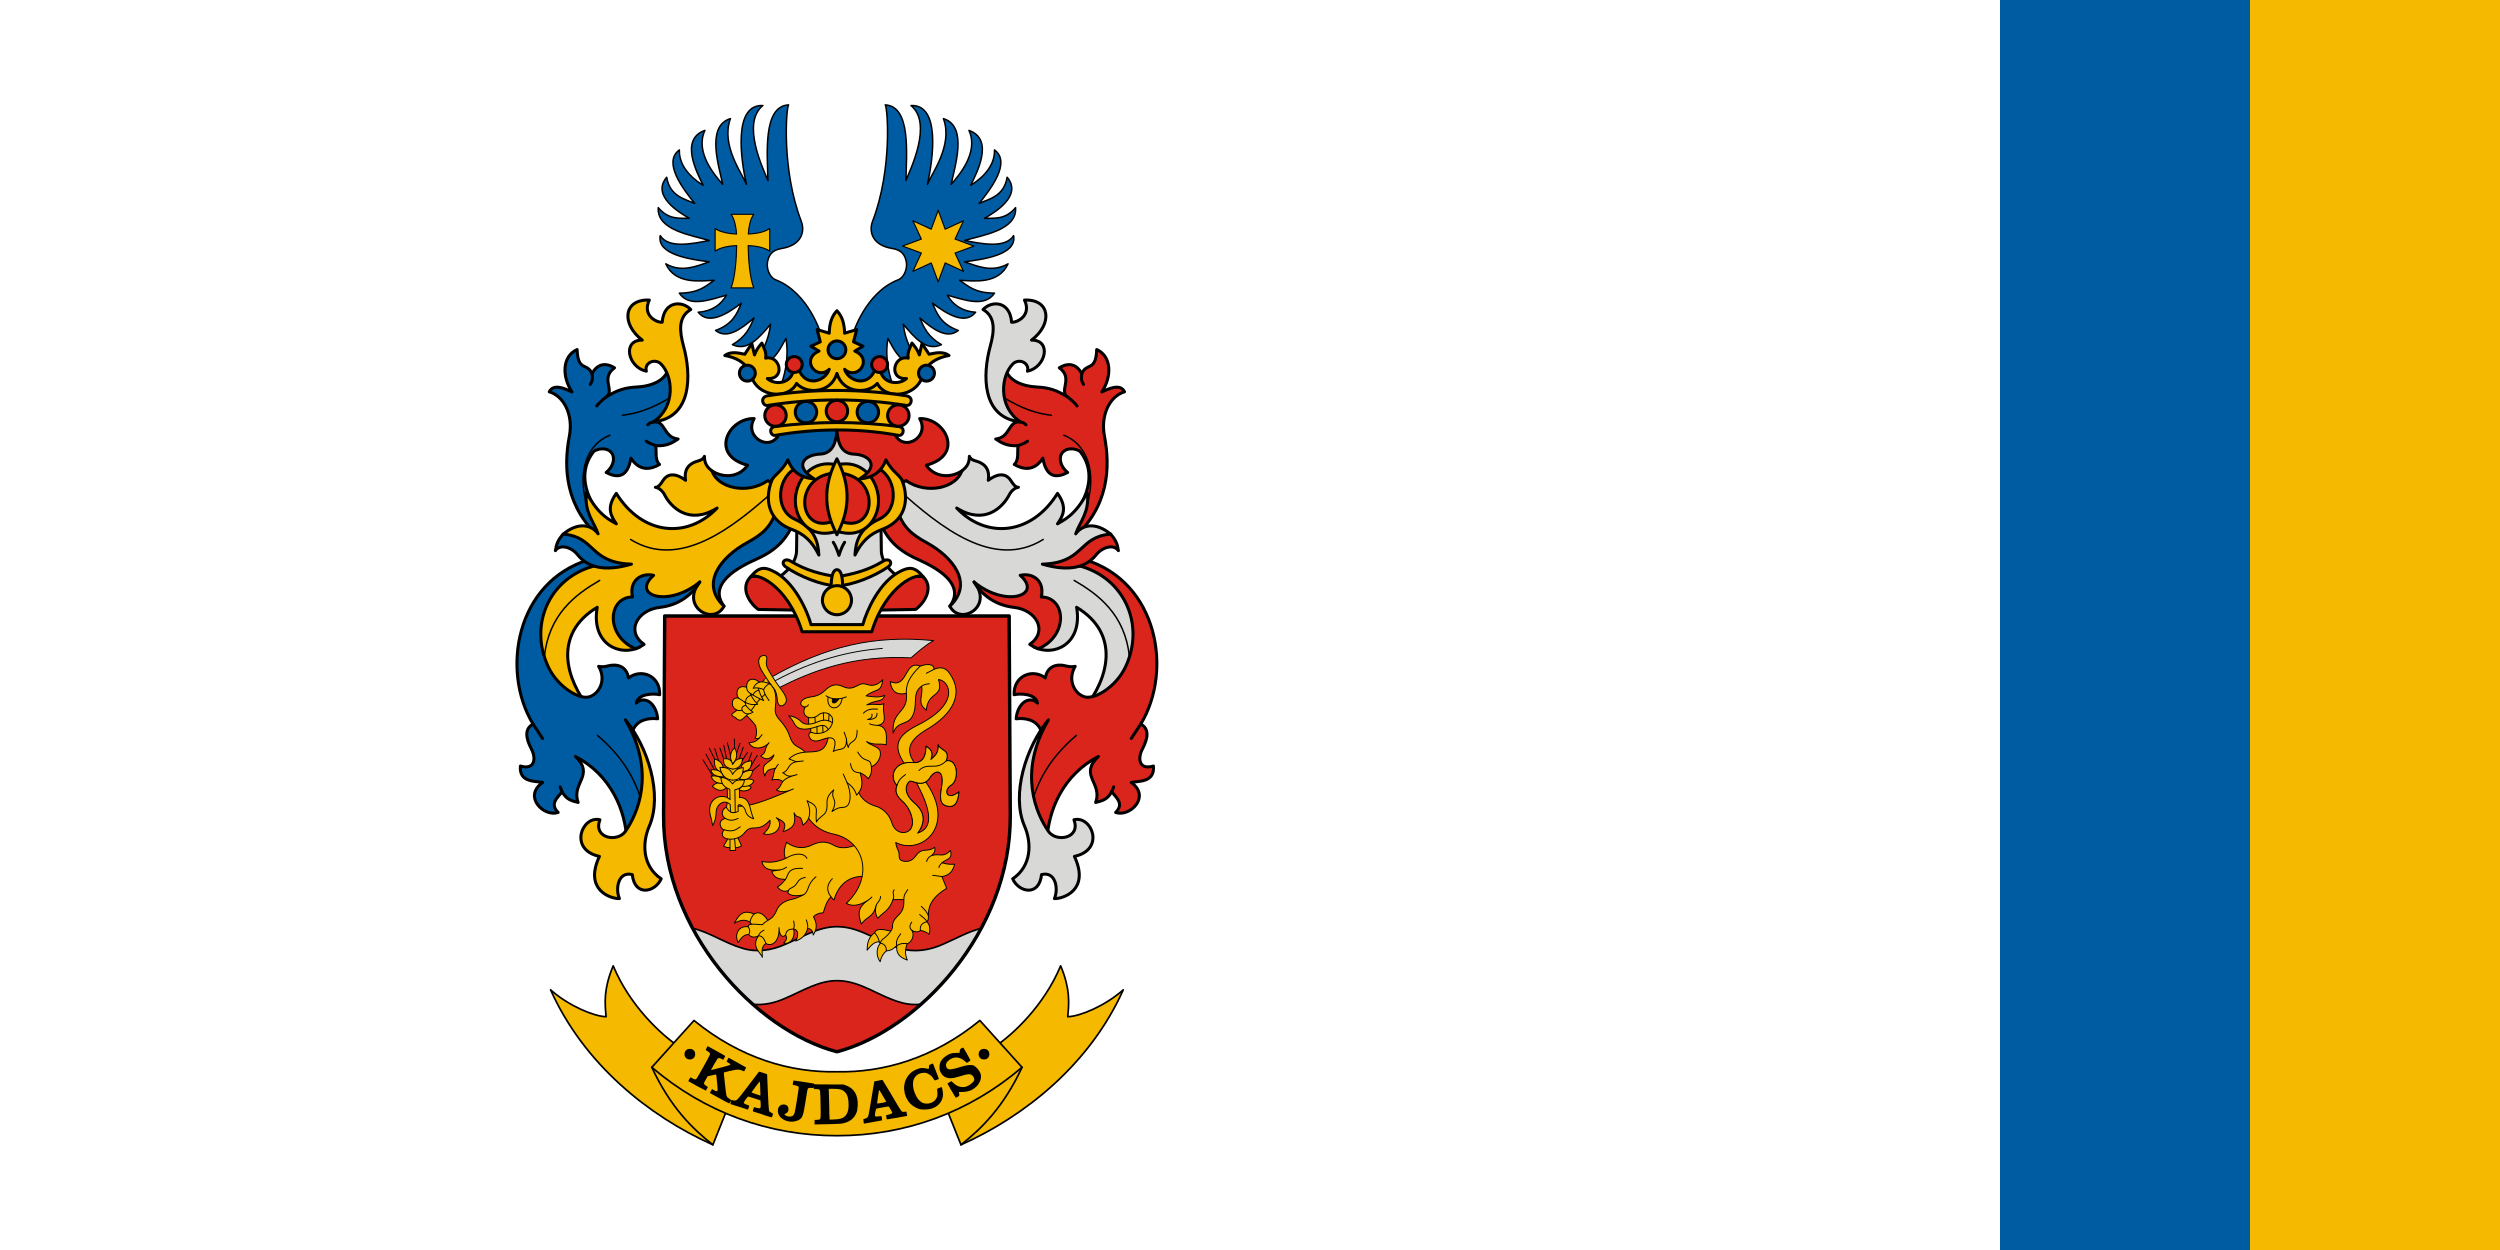 <svg width="1200" height="600" version="1.1" viewBox="0 0 1200 600" xmlns="http://www.w3.org/2000/svg">
 <g transform="translate(0,-522.52)">
  <g>
   <path d="m0 522.519h1200v600h-1200z" fill="#fff" style="paint-order:fill markers stroke"/>
   <path d="m1080 522.519h120v600h-120z" fill="#f5b900" style="paint-order:fill markers stroke"/>
   <path d="m960 522.519h120v600h-120z" fill="#005ca2" style="paint-order:fill markers stroke"/>
  </g>
  <g transform="matrix(1.824,0,0,1.824,16534.83,294.259)">
   <g fill="#005ca2" stroke="#000" stroke-linecap="round" stroke-linejoin="round">
    <path d="m-8844.906 217.534-4.19-4.44s-3.226-10.936-11.919-14.314c-1.6-0.622-2.476-2.987-2.162-4.674 0.313-1.679 1.068-3.151 3.681-3.564 5.278-0.834 6.257-4.425 5.2-7.186-5.25-13.718-3.939-29.913-3.33-30.615-6.813 0.383-5.583 12.925-5.434 19.923-1.188-2.976-7.102-15.015-1.344-19.748-7.83-0.33-5.811 14.126-4.324 20.741-0.941-2.595-6.837-10.25-4.207-17.294-6.688 2.011-2.759 13.298-2.045 17.294-1.874-2.194-7.379-8.344-4.674-14.198-6.791 2.408-1.966 11.297-0.468 14.431-1.469-0.867-6.425-4.148-6.252-9.29-4.476 3.279 1.07 10.34 4.031 14.081-2.364-1.119-6.524-1.759-7.362-6.894-4.101 4.858 3.253 9.264 5.96 10.809-2.464-0.09-5.378 0.499-8.18-2.804-0.416 5.983 8.745 7.227 13.438 8.647-4.519 0.844-10.713 2.181-12.912-1.285-0.954 5.055 8.027 6.236 12.912 6.894-3.329 1.122-7.244 2.918-11.452 0.526 2.464 5.408 8.85 4.535 12.737 4.324-2.261 1.528-3.938 3.348-9.173 3.389 2.531 3.749 7.601 1.901 12.386 0.526-1.345 2.465-3.807 4.261-7.42 4.499 2.711 3.48 7.657 0.466 11.335-2.395-1.102 2.816-2.319 5.591-6.777 7.186 2.947 2.387 6.618-0.258 10.108-3.272-1.036 2.475-2.09 4.945-5.667 7.011 3.959 1.863 7.003-1.765 10.049-5.375-0.579 4.619-2.141 6.68-3.447 9.407l2.571 0.351c2.048-0.564 3.466-3.334 4.908-6.018 0.939 5.602-0.579 10.438-1.461 12.678l15.015 0.292" stop-color="#000000" stroke-width=".4" style="font-variation-settings:normal"/>
    <path d="m-8844.906 217.534 4.19-4.44s3.226-10.936 11.919-14.314c1.6-0.622 2.476-2.987 2.162-4.674-0.313-1.679-1.068-3.151-3.681-3.564-5.278-0.834-6.257-4.425-5.2-7.186 5.25-13.718 3.939-29.913 3.33-30.615 6.813 0.383 5.583 12.925 5.434 19.923 1.188-2.976 7.102-15.015 1.344-19.748 7.83-0.33 5.811 14.126 4.324 20.741 0.941-2.595 6.837-10.25 4.207-17.294 6.688 2.011 2.759 13.298 2.045 17.294 1.874-2.194 7.379-8.344 4.674-14.198 6.791 2.408 1.966 11.297 0.468 14.431 1.469-0.867 6.425-4.148 6.252-9.29 4.476 3.279-1.07 10.34-4.031 14.081 2.364-1.119 6.524-1.759 7.362-6.894 4.101 4.858-3.253 9.264-5.96 10.809 2.464-0.09 5.378 0.499 8.18-2.804 0.416 5.983-8.745 7.227-13.438 8.647 4.519 0.844 10.713 2.181 12.912-1.285 0.954 5.055-8.027 6.236-12.912 6.894 3.329 1.122 7.244 2.918 11.452 0.526-2.464 5.408-8.85 4.535-12.737 4.324 2.261 1.528 3.938 3.348 9.173 3.389-2.531 3.749-7.601 1.901-12.386 0.526 1.345 2.465 3.807 4.261 7.42 4.499-2.711 3.48-7.657 0.466-11.335-2.395 1.102 2.816 2.319 5.591 6.777 7.186-2.947 2.387-6.618-0.258-10.108-3.272 1.036 2.475 2.09 4.945 5.667 7.011-3.959 1.863-7.003-1.765-10.049-5.375 0.579 4.619 2.141 6.68 3.447 9.407l-2.571 0.351c-2.048-0.564-3.466-3.334-4.908-6.018-0.939 5.602 0.579 10.438 1.461 12.678l-15.015 0.292" stop-color="#000000" stroke-width=".4" style="font-variation-settings:normal"/>
    <path d="m-8905.801 261.91c-2.67-2.07-8.825-10.827-3.057-18.013 1.56-0.948 3.475-0.811 4.45 0.176 1.207 1.222 0.908 3.682-1.222 5.4 2.972 1.558 5.602 1.411 6.523-3.757 2.358 3.698 5.427 2.871 7.519 1.653-1.276-1.148-0.755-3.255-0.992-4.958 2.944 0.228 4.451-0.8 5.877-1.735-3.98-0.456-3.189-4.894-6.519-4.501 9.544-4.09 4.533-13.508 4.112-16.321 0.657 5.447-4.895 6.972-8.461 7.136-2.932 0.135-5.259 0.785-8.195 2.731 2.679-1.676-1.529-4.989 2.328-7.781-2.638-1.63-4.701-0.776-5.915 1.55-1.265-3.027-3.702-0.435-3.927-6.357-3.891 1.728-4.08 6.973-1.351 11.15-1.751-0.81-4.806-2.332-5.973-0.038 3.817 1.133 6.375 5.994 5.286 11.688-1.534 8.022-1.34 18.792 8.775 27.35" stop-color="#000000" stroke-width=".8" style="font-variation-settings:normal"/>
    <path d="m-8855.771 261.497c-1.808 4.324-3.82 7.932-10.464 10.867-6.797 3.003-12.171 7.202-8.392 12.301-7.754-3.943-2.504-14.109-2.016-21.997l15.278-7.479" stop-color="#000000" stroke-width=".8" style="font-variation-settings:normal"/>
   </g>
   <g stroke="#000" stroke-linecap="round" stroke-linejoin="round">
    <path d="m-8844.905 235.003c-11.511 7.26-24.782 22.699-32.877 14.081-1.044-0.849-2.014-1.783-1.986-3.856-0.212 0.58-0.782 0.992-1.591 1.198-2.268 0.58-3.871 1.997-3.376 5.112-3.139-2.334-4.991-1.435-5.949 0.068-0.591 0.926-1.168 1.801-1.997 1.773 0.984 0.145 1.909 0.977 2.425 1.986 1.642 3.211 6.417 8.101 13.817 3.477-7.711 8.117-19.569 7.291-26.526-3.856-2.687 3.74-1.423 5.939 0 8.004-1.159-0.77-4.648-1.99-7.829-8.238-0.71 5.128 2.028 7.821 3.038 10.867-1.717-2.39-5.25-3.189-9.187 0.083 7.269 5.083 5.105 4.53 8.895 7.863-26.995 5.192-14.882 41.493-1.694 38.386-6.744-8.189-9.85-19.999 1.753-26.993-1.693 9.793 6.152 13.125 11.218 10.429-10.931-12.395 10.91-10.094 15.775-17.09-5.272 6.485 3.631 11.65 6.369 6.368-6.346-5.958-0.863-12.909 6.157-16.753 3.974-2.176 6.592-4.254 7.865-9.481l15.7-1.285" fill="#f5b900" stop-color="#000000" stroke-width=".8" style="font-variation-settings:normal"/>
    <path d="m-8899.191 267.116c13.033 8.104 27.14-3.317 37.926-12.972" fill="none" stop-color="#000000" stroke-width=".4" style="font-variation-settings:normal"/>
    <path d="m-8895.66 294.715-1.11 0.672-1.15 0.494c-8.031-3.464-7.281-13.597-0.778-13.64-0.938-4.213 2.153-6.452 5.551-5.697-6.058 5.345 3.857 8.588 12.153 1.753-1.807 3.027-5.202 6.083-10.546 6.685-5.785 0.651-9.069 6.238-4.119 9.733z" fill="#005ca2" stop-color="#000000" stroke-width=".8" style="font-variation-settings:normal"/>
    <path d="m-8906.793 273.643c-13.281 2.267-19.607 15.515-13.992 27.149 2.383 4.938 7.749 8.366 10.498 7.774 2.632-0.566 4.9-4.346 2.668-8.069 0.845 0.174 1.615 0.11 2.552-0.134 2.32-0.606 4.847 0.117 5.298 3.192 3.38-2.615 8.424-0.569 8.214 4.413-1.381-0.359-5.702-0.368-6.149 2.197 2.124-2.075 5.276-0.054 5.619 4.131-2.222-0.255-5.316 0.127-6.527 3.043 7.023 14.051 3.763 22.319-1.546 29.434-0.281-8.493-4.315-17.72-13.555-22.553 5.204 4.98-1.171 6.937 0.701 12.094-1.49-0.405-3.017-0.597-4.207-2.804-1.338 1.647-3.293 3.19-1.052 5.434-3.674 1.313-9.372-4.138-4.09-7.888-1.752-0.432-6.232 0.148-5.843-4.324 3.836 1.129 4.178-2.021 2.912-4.448-1.643-3.147-1.75-5.395 0.419-6.594-8.505-14.013-4.491-37.409 14.651-43.245" fill="#005ca2" stop-color="#000000" stroke-width=".8" style="font-variation-settings:normal"/>
   </g>
   <g fill="none" stroke="#000" stroke-linecap="round" stroke-linejoin="round">
    <path d="m-8921.896 298.008c1.155-11.268 8.325-16.516 14.55-20.121" stop-color="#000000" stroke-width=".4" style="font-variation-settings:normal"/>
    <path d="m-8924.873 315.69 2.512 3.798" stop-color="#000000" stroke-width=".8" style="font-variation-settings:normal"/>
    <path d="m-8917.745 332.224 0.526 1.285" stop-color="#000000" stroke-width=".8" style="font-variation-settings:normal"/>
    <path d="m-8907.93 318.669c7.295 6.188 10.188 12.254 11.919 18.287" stop-color="#000000" stroke-width=".4" style="font-variation-settings:normal"/>
    <path d="m-8895.076 241.255c0.549 0.385 1.324 0.77 2.495 1.155" stop-color="#000000" stroke-width=".8" style="font-variation-settings:normal"/>
    <path d="m-8901.327 234.419c5.831-0.689 9.848-3.041 13.853-5.404" stop-color="#000000" stroke-width=".4" style="font-variation-settings:normal"/>
   </g>
   <path d="m-8894.667 236.931c0.537-0.588 0.98-0.61 1.444-0.757 6.014-3.996 5.16-12.17 1.99-15.27-1.584-1.549-4.428-0.31-3.827 1.924-4.856-1.027-6.448-8.217-1.074-8.18-5.599-4.231-4.975-10.85 1.859-10.535-1.917 3.997 1.845 5.949 3.388 5.825 0.447-5.674 5.28-5.722 7.519-3.346-3.327 1.948-3.006 5.609-1.885 9.71 2 7.319 2.384 18.773-7.97 19.872" fill="#f5b900" stop-color="#000000" stroke="#000" stroke-linecap="round" stroke-linejoin="round" stroke-width=".8" style="font-variation-settings:normal"/>
   <g fill="none" stroke="#000" stroke-linecap="round" stroke-linejoin="round">
    <path d="m-8904.658 239.677c-6.302 2.521-8.43 9.871-6.189 17.878" stop-color="#000000" stroke-width=".4" style="font-variation-settings:normal"/>
    <path d="m-8909.354 223.488c0.241 1.092 0.093 2.029-0.445 2.809" stop-color="#000000" stroke-width=".8" style="font-variation-settings:normal"/>
    <path d="m-8905.654 229.645c-1.135 0.853-1.939 1.623-2.45 2.319" stop-color="#000000" stroke-width=".8" style="font-variation-settings:normal"/>
   </g>
   <g stroke="#000" stroke-linecap="round" stroke-linejoin="round" stroke-width=".8">
    <path d="m-8916.942 265.701c-1.373 1.534-1.802 2.636-2.039 4.348 1.226-1.84 4.279-0.873 5.753 0.998 2.721 3.452 7.176 4.607 14.243 2.555-11.156-0.352-9.335-7.193-17.957-7.901z" fill="#005ca2" stop-color="#000000" style="font-variation-settings:normal"/>
    <path d="m-8834.049 261.497c1.808 4.324 3.82 7.932 10.464 10.867 6.797 3.003 12.171 7.202 8.392 12.301 7.754-3.943 2.504-14.109 2.016-21.997l-15.278-7.479" fill="#da251c" stop-color="#000000" style="font-variation-settings:normal"/>
    <path d="m-8784.019 261.91c2.67-2.07 8.825-10.827 3.057-18.013-1.56-0.948-3.475-0.811-4.45 0.176-1.207 1.222-0.908 3.682 1.222 5.4-2.972 1.558-5.602 1.411-6.523-3.757-2.358 3.698-5.427 2.871-7.519 1.653 1.276-1.148 0.755-3.255 0.992-4.958-2.944 0.228-4.451-0.8-5.877-1.735 3.98-0.456 3.189-4.894 6.519-4.501-9.544-4.09-4.533-13.508-4.112-16.321-0.657 5.447 4.895 6.972 8.461 7.136 2.932 0.135 5.259 0.785 8.195 2.731-2.679-1.676 1.529-4.989-2.328-7.781 2.638-1.63 4.701-0.776 5.915 1.55 1.265-3.027 3.702-0.435 3.927-6.357 3.891 1.728 4.08 6.973 1.351 11.15 1.751-0.81 4.806-2.332 5.973-0.038-3.817 1.133-6.375 5.994-5.286 11.688 1.534 8.022 1.34 18.792-8.775 27.35" fill="#da251c" stop-color="#000000" style="font-variation-settings:normal"/>
    <path d="m-8844.915 235.003c11.511 7.26 24.782 22.699 32.877 14.081 1.044-0.849 2.014-1.783 1.986-3.856 0.212 0.58 0.782 0.992 1.591 1.198 2.268 0.58 3.871 1.997 3.376 5.112 3.139-2.334 4.991-1.435 5.949 0.068 0.591 0.926 1.168 1.801 1.997 1.773-0.984 0.145-1.909 0.977-2.425 1.986-1.642 3.211-6.417 8.101-13.817 3.477 7.711 8.117 19.569 7.291 26.526-3.856 2.687 3.74 1.423 5.939 0 8.004 1.159-0.77 4.648-1.99 7.829-8.238 0.71 5.128-2.028 7.821-3.038 10.867 1.717-2.39 5.25-3.189 9.187 0.083-7.269 5.083-5.105 4.53-8.895 7.863 26.995 5.192 14.882 41.493 1.694 38.386 6.744-8.189 9.85-19.999-1.753-26.993 1.693 9.793-6.152 13.125-11.218 10.429 10.931-12.395-10.91-10.094-15.775-17.09 5.272 6.485-3.631 11.65-6.369 6.368 6.346-5.958 0.863-12.909-6.157-16.753-3.974-2.176-6.592-4.254-7.865-9.481l-15.7-1.285" fill="#d8d8d6" stop-color="#000000" style="font-variation-settings:normal"/>
   </g>
   <g stroke="#000" stroke-linecap="round" stroke-linejoin="round">
    <path d="m-8790.629 267.116c-13.033 8.104-27.14-3.317-37.926-12.972" fill="none" stop-color="#000000" stroke-width=".4" style="font-variation-settings:normal"/>
    <path d="m-8794.16 294.715 1.11 0.672 1.15 0.494c8.031-3.464 7.281-13.597 0.778-13.64 0.938-4.213-2.153-6.452-5.551-5.697 6.058 5.345-3.857 8.588-12.153 1.753 1.807 3.027 5.202 6.083 10.546 6.685 5.785 0.651 9.069 6.238 4.119 9.733z" fill="#da251c" stop-color="#000000" stroke-width=".8" style="font-variation-settings:normal"/>
    <path d="m-8783.027 273.643c13.281 2.267 19.607 15.515 13.992 27.149-2.383 4.938-7.749 8.366-10.498 7.774-2.632-0.566-4.9-4.346-2.668-8.069-0.845 0.174-1.615 0.11-2.552-0.134-2.32-0.606-4.847 0.117-5.298 3.192-3.38-2.615-8.424-0.569-8.214 4.413 1.381-0.359 5.702-0.368 6.149 2.197-2.124-2.075-5.276-0.054-5.619 4.131 2.222-0.255 5.316 0.127 6.527 3.043-7.023 14.051-3.763 22.319 1.546 29.434 0.281-8.493 4.315-17.72 13.555-22.553-5.204 4.98 1.171 6.937-0.701 12.094 1.49-0.405 3.017-0.597 4.207-2.804 1.338 1.647 3.293 3.19 1.052 5.434 3.674 1.313 9.372-4.138 4.09-7.888 1.752-0.432 6.232 0.148 5.843-4.324-3.836 1.129-4.178-2.021-2.912-4.448 1.643-3.147 1.75-5.395-0.419-6.594 8.505-14.013 4.491-37.409-14.651-43.245" fill="#da251c" stop-color="#000000" stroke-width=".8" style="font-variation-settings:normal"/>
   </g>
   <g fill="none" stroke="#000" stroke-linecap="round" stroke-linejoin="round">
    <path d="m-8767.924 298.008c-1.155-11.268-8.325-16.516-14.55-20.121" stop-color="#000000" stroke-width=".4" style="font-variation-settings:normal"/>
    <path d="m-8764.947 315.69-2.512 3.798" stop-color="#000000" stroke-width=".8" style="font-variation-settings:normal"/>
    <path d="m-8772.075 332.224-0.526 1.285" stop-color="#000000" stroke-width=".8" style="font-variation-settings:normal"/>
    <path d="m-8781.89 318.669c-7.295 6.188-10.188 12.254-11.919 18.287" stop-color="#000000" stroke-width=".4" style="font-variation-settings:normal"/>
    <path d="m-8794.744 241.255c-0.549 0.385-1.324 0.77-2.495 1.155" stop-color="#000000" stroke-width=".8" style="font-variation-settings:normal"/>
    <path d="m-8785.162 239.677c6.302 2.521 8.43 9.871 6.189 17.878" stop-color="#000000" stroke-width=".4" style="font-variation-settings:normal"/>
    <path d="m-8780.466 223.488c-0.241 1.092-0.093 2.029 0.445 2.809" stop-color="#000000" stroke-width=".8" style="font-variation-settings:normal"/>
    <path d="m-8784.166 229.645c1.135 0.853 1.939 1.623 2.45 2.319" stop-color="#000000" stroke-width=".8" style="font-variation-settings:normal"/>
    <path d="m-8788.493 234.419c-5.831-0.689-9.848-3.041-13.853-5.404" stop-color="#000000" stroke-width=".4" style="font-variation-settings:normal"/>
   </g>
   <g stroke="#000" stroke-linecap="round" stroke-linejoin="round">
    <path d="m-8795.153 236.931c-0.537-0.588-0.98-0.61-1.444-0.757-6.014-3.996-5.16-12.17-1.99-15.27 1.584-1.549 4.428-0.31 3.827 1.924 4.856-1.027 6.448-8.217 1.074-8.18 5.599-4.231 4.975-10.85-1.859-10.535 1.917 3.997-1.845 5.949-3.388 5.825-0.447-5.674-5.28-5.722-7.519-3.346 3.327 1.948 3.006 5.609 1.885 9.71-2 7.319-2.384 18.773 7.97 19.872" fill="#d8d8d6" stop-color="#000000" stroke-width=".8" style="font-variation-settings:normal"/>
    <path d="m-8772.879 265.701c1.373 1.534 1.802 2.636 2.039 4.348-1.226-1.84-4.279-0.873-5.753 0.998-2.721 3.452-7.176 4.607-14.243 2.555 11.156-0.352 9.335-7.193 17.957-7.901z" fill="#da251c" stop-color="#000000" stroke-width=".8" style="font-variation-settings:normal"/>
    <path d="m-8799.287 339.758-0.295-52.51h-90.645l-0.295 52.51c-0.172 30.516 24.186 56.52 45.618 62.168 21.431-5.648 45.789-31.652 45.618-62.168z" fill="#da251c" stop-color="#000000" stroke-width=".5" style="font-variation-settings:normal"/>
    <path d="m-8844.856 369.007c-4.962-0.023-9.293 2.826-13.743 4.677-3.524 1.596-7.607 2.186-11.332 0.943-4.457-1.293-8.444-4.144-12.955-5.207 4.155 7.758 9.699 14.581 15.855 20.018 2.868 0.271 5.805-0.359 8.432-1.548 4.593-1.911 9.06-4.885 14.225-4.665 5.903 0.183 10.671 4.203 16.213 5.694 1.76 0.561 3.588 0.689 5.396 0.506 6.142-5.428 11.673-12.235 15.823-19.974-3.451 0.857-6.645 2.699-9.9 4.111-3.512 1.599-7.57 2.346-11.319 1.152-5.542-1.491-10.31-5.511-16.213-5.695-0.161-7e-3 -0.322-0.011-0.482-0.011z" fill="#d8d8d6" stop-color="#000000" stroke-width=".45" style="font-variation-settings:normal"/>
   </g>
   <g stroke="#000" stroke-linecap="round" stroke-linejoin="round">
    <path d="m-8799.287 339.758-0.295-52.51h-90.645l-0.295 52.51c-0.172 30.516 24.186 56.52 45.618 62.168 21.431-5.648 45.789-31.652 45.618-62.168z" fill="none" stop-color="#000000" stroke-width=".9" style="font-variation-settings:normal"/>
    <g stroke-width=".25">
     <path d="m-8850.771 326.07-2.272-2.52c-0.997-2.082-3.126-1.289-4.185-4.375-0.624-1.819-1.141-2.776-2.803-4.662-1.032-1.171-1.231-1.995-1.065-3.286 0.42-3.264-0.21-5.494-1.676-6.186l-6.879 7.519c1.127 1.008 2.252 2.045 3.341 3.512 0.166 0.861 0.531 2.174-0.124 3.305 0.56 0.263 0.811 0.139 1.068 0.022-0.848 0.972-1.762 1.149-2.688 1.198 1.04 2.167 4.055 1.498 5.287 0-1.519 1.747-0.481 2.593-2.191 3.447 1.2 1.198 2.354 0.952 3.476-0.263-0.688 2.607-3.906 1.652-2.396 5.58 0.645-2.168 1.793-1.627 2.863-2.103-0.715 0.997-0.313 1.855-1.022 3.155 2.419-0.628 3.424 0.756 3.564 1.431l2.045 0.029" fill="#f5b900" stop-color="#000000" style="font-variation-settings:normal"/>
     <path d="m-8861.013 327.258c0.346-0.666 0.511-0.792 0.698-0.981" fill="none" stop-color="#000000" style="font-variation-settings:normal"/>
     <path d="m-8865.366 319.4 0.754-0.931" fill="none" stop-color="#000000" style="font-variation-settings:normal"/>
     <path d="m-8863.124 303.265c-0.051-0.057-4.905 4.385-7.498 8.356-0.883 0.698-1.938 1.335-1.942 1.498-0.011 0.535 0.785 0.733 1.033 0.94 0.248 0.207 0.558 0.651 1.25 0.609 0.465-0.028 2.303-1.942 2.303-1.942 1.552-1.712 1.397-2.518 4.658-5.298" fill="#f5b900" stop-color="#000000" style="font-variation-settings:normal"/>
     <path d="m-8862.546 303.554c14.841-8.444 27.443-11.328 43.09-9.833-2.287 1.287-4.085 2.941-5.949 4.545-15.108-0.785-25.813 3.328-35.075 8.015" fill="#d8d8d6" stop-color="#000000" style="font-variation-settings:normal"/>
     <path d="m-8861.187 304.301c10.337-5.553 19.553-7.814 28.243-8.534" fill="none" stop-color="#000000" style="font-variation-settings:normal"/>
    </g>
   </g>
   <g fill="#f5b900" stroke="#000" stroke-linecap="round" stroke-linejoin="round" stroke-width=".25">
    <path d="m-8864.84 301.375c-0.997-1.742-0.834-3.381 0.351-3.695 0.953-0.253 1.353 0.332 1.052 1.446-0.363 1.344 0.963 3.03 1.753 4.382 1.768 3.028 4.914 5.559 2.731 7.186-0.554 0.413-1.58 0.38-1.665-1.592-0.027-0.629-0.256-2.047-0.862-2.761-0.89-1.049-2.397-3.285-3.36-4.966z" stop-color="#000000" style="font-variation-settings:normal"/>
    <path d="m-8865.117 304.925c-1.217-1.53-3.646-1.541-3.549 1.095-2.331-0.835-3.096 1.369-2.162 2.819-1.512-0.236-1.778 1.027-1.505 2.074 0.53 1.115 1.699 1.432 2.44 1.139 0.997 1.53 2.274 0.878 2.907 0.497-0.656-0.445-1.073-0.759-1.928-1.797 0.011-0.24 0.011-0.484-0.321-0.876 1.887 0.983 2.729 0.632 3.476 0.599-0.702-0.78-1.428-1.483-1.943-2.863 1.163 0.731 2.333 1.422 3.535 1.884-0.724-0.973-1.191-2.333-1.607-3.768" stop-color="#000000" style="font-variation-settings:normal"/>
    <path d="m-8870.829 308.839 1.592 1.037" stop-color="#000000" style="font-variation-settings:normal"/>
    <path d="m-8869.894 312.053c-0.193-0.903 0.525-1.231 0.979-1.3" stop-color="#000000" style="font-variation-settings:normal"/>
    <path d="m-8868.927 310.03c-0.066-1.242 0.679-1.597 1.411-1.966" stop-color="#000000" style="font-variation-settings:normal"/>
    <path d="m-8867.026 308.031c0.387-0.751 0.915-1.159 1.575-1.248" stop-color="#000000" style="font-variation-settings:normal"/>
    <path d="m-8868.667 306.02c0.092 1.122 0.632 1.329 0.964 1.592" stop-color="#000000" style="font-variation-settings:normal"/>
    <path d="m-8862.778 309.503c-0.311-0.55-1.192-1.503-1.42-2.892-0.763-0.311-1.523-0.624-2.742-0.331 0.969-2.111 2.597-1.92 4.168-1.239 0.271 0.12 0.411 0.265 0.59 0.402" stop-color="#000000" style="font-variation-settings:normal"/>
   </g>
   <path d="m-8864.206 306.608c0.433-0.933 0.953-1.133 1.433-1.567" fill="none" stop-color="#000000" stroke="#000" stroke-linecap="round" stroke-linejoin="round" stroke-width=".25" style="font-variation-settings:normal"/>
   <g fill="#f5b900" stroke="#000" stroke-linecap="round" stroke-linejoin="round" stroke-width=".25">
    <path d="m-8862.876 367.817c-0.202-0.46-1.754-3.414-3.821-2.148-2.087-0.843-3.524-0.841-5.206 2.417 1.37-0.755 2.74-1.122 4.111-0.289 0.193 0.399 0.606 0.799 1.24 1.198l3.16 0.269" stop-color="#000000" style="font-variation-settings:normal"/>
    <path d="m-8838.997 347.14c-1.668 0.693-4.293 1.79-6.653 0.483-1.905-1.056-3.547-1.218-5.788-0.124-2.22 1.083-4.55 0.913-6.728-0.689-0.625 1.64-0.832 3.11-0.248 4.255-1.327 0.54-3.444 1.343-6.238 0.785 0.518 2.461 2.965 2.335 4.668 2.231l-2.066 0.331c0.793 2.396 2.661 1.962 3.594 2.19-0.606 0.671-1.086 1.374-2.107 1.942 1.068 1.337 1.986 1.224 2.892 0.992l-0.165 0.578c0.826 0.855 2.431 0.903 4.173 0.496-1.359 0.637-1.906 0.957-3.528 1.309-1.253 0.272-2.994 1.169-3.636 2.915-0.315 0.854-0.973 1.755-1.625 2.137-0.819 0.48-1.45 0.836-2.035 1.489-0.593 0.149-3.91-0.656-3.76 0.578-2.738-0.381-3.651 2.251-2.644 4.131 0.826-1.343 1.722-2.206 2.768-2.066 1.101 1.162 2.334 0.424 2.603 0.289-2.118 2.966 0.712 4.603 0.992 5.701 0.067-1.037-0.528-2.729 0.95-3.636 1.748 0.946 3.661-0.794 3.429-4.193 0.055 1.412 0.549 2.984 1.735 1.962 0.635 1.047-0.042 1.507-0.496 2.066 1.43 0.538 3.211-1.162 2.603-3.677 1.462 0.244 1.246 2.039 0.537 3.181 2.226-0.752 2.884-2.256 3.16-3.284 1.111 0.018 1.355 0.781 1.467 1.694 1.127-1.657 0.97-3.245 0.062-4.792 0.766-0.794 1.652-1.026 2.582-1.053 0.46-1.427 0.78-2.868 2.022-4.221 0.325 0.447 0.556 0.612 0.807 0.838 1.411-4.883 4.955-6.638 8.822-6.119" stop-color="#000000" style="font-variation-settings:normal"/>
    <path d="m-8866.697 365.669c-0.452 0.471-0.862 1.057-1.095 2.128" stop-color="#000000" style="font-variation-settings:normal"/>
    <path d="m-8868.247 369.036c0.54 0.845 0.461 1.495 0.124 2.066" stop-color="#000000" style="font-variation-settings:normal"/>
    <path d="m-8864.095 369.924c-0.676 0.368-1.292 0.773-1.425 1.467 1.155 0.035 1.537 1.066 1.942 2.066" stop-color="#000000" style="font-variation-settings:normal"/>
    <path d="m-8858.414 371.226c0.18-1.655 1.505-1.541 2.107-1.611 0.248-0.702 0.192-1.405 0-2.107" stop-color="#000000" style="font-variation-settings:normal"/>
    <path d="m-8852.961 367.218c0.217 0.693 0.502 1.337 0.351 2.293" stop-color="#000000" style="font-variation-settings:normal"/>
    <path d="m-8858.414 351.065c2.389-1.512 4.837-1.558 5.619-0.041" stop-color="#000000" style="font-variation-settings:normal"/>
    <path d="m-8859.984 354.081c0.934-0.128 1.317-0.461 1.839-0.744" stop-color="#000000" style="font-variation-settings:normal"/>
    <path d="m-8858.455 356.601c0.872-1.285 0.483-3.181 4.524-2.933" stop-color="#000000" style="font-variation-settings:normal"/>
    <path d="m-8857.671 359.534c0.135-0.612 1.036-0.711 1.685-1.305 0.994-0.909 0.688-1.788 2.756-2.186" stop-color="#000000" style="font-variation-settings:normal"/>
    <path d="m-8853.663 360.608c1.572-1.017 0.751-2.716 3.243-4.73" stop-color="#000000" style="font-variation-settings:normal"/>
    <path d="m-8846.123 356.374c-1.303 1.409-1.737 2.97-0.354 4.765" stop-color="#000000" style="font-variation-settings:normal"/>
    <path d="m-8830.105 370.318c-1.14-0.186-4.371-1.357-4.879 0.292-1.739 1.235-1.933 2.892-1.986 4.586 0.988-1.23 1.996-2.34 3.213-2.191l0.555 0.964 2.863-1.84" stop-color="#000000" style="font-variation-settings:normal"/>
    <path d="m-8854.644 335.671c1.581 4.899 4.02 7.962 9.015 9.011 7.739 1.626 10.722 11.152 3.196 18.186 2.112 1.164 4.216 0.065 5.547-0.7-3.073 2.145-2.173 4.286-1.574 6.192 1.23-2.038 3.064-1.62 3.827-4.791-0.244 1.25-0.14 2.348 0.497 3.213 1.349-1.56 2.946-1.881 4.002-4.908h2.834c0.089 1.906-0.265 2.941-1.247 3.928-0.733 0.736-1.752 1.628-1.725 3.076 0.011 0.568-0.227 0.997-0.586 1.488-0.392 0.536-0.925 1.121-1.342 1.448-0.696 0.546-1.186 0.833-1.24 1.497-1.61 1.927-0.653 4.257-0.083 4.916 0.249-1.191 0.777-2.155 1.632-2.851 1.468-0.067 2.008-0.797 2.747-1.384-0.273 2.479 1.242 3.229 2.768 3.801-0.542-1.216-0.707-2.586-0.041-4.297 1.013-0.253 2.193-2.172 1.157-3.615 0.878 0.724 2.004 0.554 2.314 0.103 0.936 0.166 1.688 0.516 2.293 1.012 0.377-1.28 0.267-2.431-0.62-3.326 1.388-0.641-1.674-4.6 5.244-8.753l-1.252-3.106c2.348-0.292 3.051-1.954 3.33-3.265-0.911 0.07-1.847 0.113-3.271-0.357 0.971-1.004 2.914-0.776 2.17-3.232-1.991 2.074-2.808 0.623-4.946 1.347 0.377-0.403 1.157-1.077 0.805-2.203-1.775 1.496-3.245-0.144-4.9 2.185-0.933 1.313-1.836 1.567-2.737 1.536-1.312-0.046-1.722-0.559-1.691-1.479 0.035-1.032-0.307-1.444-0.502-1.92-0.227-0.553-0.355-1.119-0.41-1.564 6.97 3.599 16.907-4.901 6.845-17.324-0.46-0.567-0.937-2.402-1.351-2.902-3.354-4.049-1.936-6.814 2.808-9.606 7.097-4.177 8.709-9.107 6.882-12.919-1.173-2.447-2.369-3.958-5.076-2.852-0.097-1.495-1.876-1.458-3.681-0.818-4.186-1.764-3.207 6.149-7.858 4.061 0.341 3.12 2.277 3.575 4.219 3.097 0.6 5.391-3.966 4.315-3.459 10.488 1.156-3.398 3.74-1.918 5.061-4.456 1.577-3.029-0.24-6.045 2.417-7.901 0.521 2.606-1.425 4.316 1.256 6.31 0.358-5.064 4.739-3.262 3.184-8.063 2.737 0.142 6.171 6.176-5.432 11.979-5.067 2.535-7.133 5.27-3.17 10.632l2.582 4.111c1.886 3.558 6.374 11.925 0.578 13.654 3.095-4.213 0.299-6.87-1.033-8.028-3.184-2.768-1.843-5.203-1.077-5.589 0.273-0.138 0.848 0.129 1.155 0.197 0.54 0.119 2.699 1.201 4.242-1.268 1.213-1.942 3.863-2.371 2.972 2.682-0.582 3.303-0.207 4.447 1.294 4.881 2.068 0.597 3.04-0.748 3.251-3.678-3.291 2.548-4.162-0.536-1.99-1.808 2.032-1.19 1.837-7.005-1.33-6.376 1.08-3.018-1.489-2.545-2.112-4.231 0.148 2.234-0.94 2.984-1.921 3.863 0.788-2.075-0.243-2.785-1.281-3.491 0.016 1.965-0.474 4.583-3.39 4.317-5.037-0.458-6.412 3.762-4.249 5.98-0.19 0.767-0.872 2.217 1.434 4.189 2.034 1.739 3.371 5.349 2.234 7.21-0.939 1.536-4.055 1.637-5.035-1.575-0.422-1.384-1.658-3.585-4.313-4.355-1.671-0.485-3.713-1.609-4.689-4.171l-3.783-5.112" stop-color="#000000" style="font-variation-settings:normal"/>
   </g>
   <g fill="none" stroke="#000" stroke-linecap="round" stroke-linejoin="round" stroke-width=".25">
    <path d="m-8826.646 307.598c-0.034-1.903 0.308-3.951 3.639-7.157" stop-color="#000000" style="font-variation-settings:normal"/>
    <path d="m-8821.355 302.315 2.03-1.056" stop-color="#000000" style="font-variation-settings:normal"/>
    <path d="m-8822.626 305.728c0.516-0.384 1.209-0.592 2.056-0.645" stop-color="#000000" style="font-variation-settings:normal"/>
    <path d="m-8821.314 351.85c0.211-0.628 0.492-1.221 1.317-1.543" stop-color="#000000" style="font-variation-settings:normal"/>
    <path d="m-8818.052 353.454c-0.035-0.332 0.322-0.775 0.83-1.262" stop-color="#000000" style="font-variation-settings:normal"/>
    <path d="m-8819.703 355.485 2.422 0.329" stop-color="#000000" style="font-variation-settings:normal"/>
    <path d="m-8836.886 362.169c0.391-0.288 0.781-0.531 1.172-0.966" stop-color="#000000" style="font-variation-settings:normal"/>
    <path d="m-8834.633 363.57c0.376-1.171 1.169-1.271 1.198-2.512" stop-color="#000000" style="font-variation-settings:normal"/>
    <path d="m-8829.842 359.305c-0.699 0.864 0.224 1.385-0.292 2.571" stop-color="#000000" style="font-variation-settings:normal"/>
    <path d="m-8826.278 359.246c-0.371 0.805-0.998 0.994-1.022 2.629" stop-color="#000000" style="font-variation-settings:normal"/>
    <path d="m-8822.714 363.658c0.877 0.756 1.547 1.572 1.88 2.483" stop-color="#000000" style="font-variation-settings:normal"/>
    <path d="m-8823.152 365.819c0.73 0.626 1.755 1.278 1.879 1.853-0.798 0.232-1.904 0.768-1.673 2.314" stop-color="#000000" style="font-variation-settings:normal"/>
    <path d="m-8825.226 367.806c-0.705 1.082-0.504 1.681-0.033 2.077" stop-color="#000000" style="font-variation-settings:normal"/>
    <path d="m-8833.44 373.312c1.483 0.388 1.532 1.391 1.549 2.066" stop-color="#000000" style="font-variation-settings:normal"/>
    <path d="m-8828.118 370.873c-0.774 0.998-1.368 2.014-1.025 3.121 1.2-0.696 1.988-0.641 2.727-0.496" stop-color="#000000" style="font-variation-settings:normal"/>
    <path d="m-8834.984 370.61c0.688 0.754 1.062 1.558 1.227 2.395" stop-color="#000000" style="font-variation-settings:normal"/>
   </g>
   <g transform="translate(-370.417)" stroke="#000" stroke-linecap="round" stroke-linejoin="round" stroke-width=".25">
    <path d="m-8453.21 344.351c3.095-4.213 0.299-6.87-1.033-8.028-3.184-2.768-1.843-5.203-1.077-5.589 0.273-0.138 0.848 0.129 1.155 0.197 0.54 0.119 2.699 1.201 4.242-1.268 1.213-1.942 3.863-2.371 2.972 2.682-0.582 3.303-0.207 4.447 1.294 4.881 2.068 0.597 3.04-0.748 3.251-3.678-3.291 2.548-4.162-0.536-1.99-1.808 2.032-1.19 1.837-7.005-1.33-6.376 1.08-3.018-1.489-2.545-2.112-4.231 0.148 2.234-0.94 2.984-1.921 3.863 0.788-2.075-0.243-2.785-1.281-3.491 0.016 1.965-0.474 4.583-3.39 4.317-5.037-0.458-6.412 3.762-4.249 5.98-0.19 0.767-0.872 2.217 1.434 4.189 2.034 1.739 3.371 5.349 2.234 7.21" fill="#f5b900" stop-color="#000000" style="font-variation-settings:normal"/>
    <path d="m-8458.681 331.803c0.639-1.83 1.461-2.194 2.248-2.841" fill="none" stop-color="#000000" style="font-variation-settings:normal"/>
    <path d="m-8445.728 325.364c-2.701 2.754-4.72 0.169-7.191 2.551" fill="none" stop-color="#000000" style="font-variation-settings:normal"/>
   </g>
   <g fill="#f5b900" stroke="#000" stroke-linecap="round" stroke-linejoin="round" stroke-width=".25">
    <path d="m-8873.039 344.909-1.714 2.913c0.829 0.466 1.453 0.355 2.128 0.413l0.62 0.021c0.79 0.035 1.433-0.187 2.004-0.537l-1.157-2.499" stop-color="#000000" style="font-variation-settings:normal"/>
    <path d="m-8873.059 345.487 0.021 3.47 1.467-0.041-0.289-3.553" stop-color="#000000" style="font-variation-settings:normal"/>
    <path d="m-8852.341 313.201 1e-4 2.871 0.475 0.289 0.186 2.293h5.825l2.479-6.879" stop-color="#000000" style="font-variation-settings:normal"/>
    <path d="m-8845.503 315.845c-0.978-0.92-2.314-1.696-4.374-0.777-1.119 0.499-3.249 1.153-4.322 0.074-0.829-0.834-1.949-1.495-3.368-1.631 0.501 0.671 1.04 1.181 1.342 1.85 0.827 1.834 2.615 1.984 5.162 1.292 1.902-0.517 3.145-1.436 4.114 1.01" stop-color="#000000" style="font-variation-settings:normal"/>
   </g>
   <path d="m-8874.012 337.57c1.068 1.946 2.401 1.463 3.126 1.081" fill="none" stop-color="#000000" stroke="#000" stroke-linecap="round" stroke-linejoin="round" stroke-width=".25" style="font-variation-settings:normal"/>
   <path d="m-8856.368 332.75c-3.982 1.715-7.96 3.454-12.094 4.411l-5.551 0.409c-1.535 0.749-1.241 2.469-0.234 2.951-2.347 0.553-1.229 2.927-0.321 2.98-0.784 0.776-0.886 2.308 1.341 2.472 1.295 0.095 3.026-0.361 4.035-1.691 1.998-2.636 3.315 0.372 6.659-3.292 0.264 1.24-0.431 2.431-1.724 3.593 3.624 0.872 5.49-2.567 3.389-4.265 1.935 1.076 2.869 1.307 1.811 3.71 2.04-0.818 3.599-1.413 2.863-4.995 0.992 2.105 1.721-0.225 2.337 3.243 2.147-1.464 2.173-4.024 1.081-6.427 3.672 1.768 2.018 2.337 2.483 5.609 0.672-1.319 2.094-1.691 2.531-2.785 0.809-2.025-0.809-3.117 2.026-5.687-1.082 2.643 1.444 2.148-0.467 5.726 2.348-1.704 2.777-0.654 3.904-1.434 1.085-0.752 1.188-3.605 0.069-6.161 1.403 0.916 2.118 2.045 2.512 3.272 0.962-1.153 2.017-2.192 0.935-5.843 0.876 0.248 1.513 0.893 2.162 1.519 0.351-0.8 0.938-0.925 0.789-3.155 1.946-0.752 2.859-3.235 2.132-4.422-0.569-0.928-2.4-1.215-3.417-2.18 2.042 1.092 3.613 0.366 5.2 0.847-0.111-1.174 0.788-4.896-2.308-5.112 3.114-0.617 1.066-3.095 1.694-5.726-1.315 0.537-2.379-0.123-4.499 0.321 2.716-1.571 3.943-0.481 4.703-2.483-1.983 0.733-3.358 0.251-4.908 0.117 2.695-2.11 3.952-0.672 4.382-4.265-1.138 1.279-2.481 1.798-4.048 1.288-1.157-0.377-1.536-0.285-2.671 0.316-1.205 0.638-2.256 0.885-3.648 0.244-1.593-0.733-3.034-0.817-4.912 1.045-1.106 1.096-2.379 1.49-3.628 1.648-3.198 0.405-3.25 2.488-1.513 2.647-1.352 2.568 1.73 3.679 3.447 2.133 1.022-0.921 2.826-0.804 3.562 0.453 0.778 1.329-0.352 4.507-4.137 4.37-0.898-0.033-1.204-0.585-1.847 0.055-0.132 0.131-0.06 1.604 1.247 1.885 1.374 0.295 2.528-0.644 3.776-0.746-1.229 6.239-6.326 1.628-10.283 5.521 0.895 0.285 1.833 0.918 2.658 0.643-3.322 0.279-2.255 2.255-4.324 3.009 1.012 0.328 0.863 1.472 3.768 0.467-5.217 1.298-3.382 2.87-5.463 4.031 0.976 0.436 1.928 0.896 4.499-0.263z" fill="#f5b900" stop-color="#000000" stroke="#000" stroke-linecap="round" stroke-linejoin="round" stroke-width=".25" style="font-variation-settings:normal"/>
   <g fill="none" stroke="#000" stroke-linecap="round" stroke-linejoin="round" stroke-width=".25">
    <path d="m-8850.701 313.856 0.097 1.498" stop-color="#000000" style="font-variation-settings:normal"/>
    <path d="m-8848.467 312.733 0.075 1.933" stop-color="#000000" style="font-variation-settings:normal"/>
    <path d="m-8846.974 313.053-0.102 1.778" stop-color="#000000" style="font-variation-settings:normal"/>
    <path d="m-8850.162 316.378 0.032 1.773" stop-color="#000000" style="font-variation-settings:normal"/>
    <path d="m-8848.643 316.047 0.074 1.868" stop-color="#000000" style="font-variation-settings:normal"/>
    <path d="m-8853.271 311.191c0.584-0.064 0.636-0.357 0.869-0.572" stop-color="#000000" style="font-variation-settings:normal"/>
    <path d="m-8847.224 319.341c2.424-0.296 1.934 1.91 1.349 3.61 1.198-1.068 3.729 0.306 3.45-3.47 0.106 0.916 0.197 1.865 0.516 2.355 0.426-2.126 2.383-0.84 2.314-4.545" stop-color="#000000" style="font-variation-settings:normal"/>
    <path d="m-8847.775 308.243c1.621 1.175 3.967 0.917 5.329 0.289" stop-color="#000000" style="font-variation-settings:normal"/>
    <path d="m-8837.943 312.829c1.011-1.075 2.325-1.201 3.718-1.074" stop-color="#000000" style="font-variation-settings:normal"/>
    <path d="m-8834.369 312.85c0.113 1.211-0.888 1.63-2.479 1.632 0.846-0.161 1.301-0.583 1.157-1.405" stop-color="#000000" style="font-variation-settings:normal"/>
    <path d="m-8836.311 315.618c0.901 0.388 1.44 0.34 2.087 0.422" stop-color="#000000" style="font-variation-settings:normal"/>
    <path d="m-8843.004 317.828 0.578 1.653" stop-color="#000000" style="font-variation-settings:normal"/>
    <path d="m-8839.43 323.054c1.899 3.268 3.285 1.122 3.599 3.853" stop-color="#000000" style="font-variation-settings:normal"/>
    <path d="m-8841.351 326.091c0.423 2.587 1.794 2.266 2.57 2.453" stop-color="#000000" style="font-variation-settings:normal"/>
    <path d="m-8843.231 328.838 1.002 2.276" stop-color="#000000" style="font-variation-settings:normal"/>
    <path d="m-8854.849 325.505 1.083-0.096" stop-color="#000000" style="font-variation-settings:normal"/>
    <path d="m-8874.246 340.521c1.292 0.808 2.452 0.404 3.356-0.012" stop-color="#000000" style="font-variation-settings:normal"/>
    <path d="m-8874.567 343.501c2.483 0.812 3.384-0.28 4.214-0.781" stop-color="#000000" style="font-variation-settings:normal"/>
   </g>
   <g stroke="#000" stroke-linecap="round" stroke-linejoin="round" stroke-width=".25">
    <path d="m-8846.037 308.969c-0.481 1.591 0.878 1.5 1.601 0.071" stop-color="#000000" style="font-variation-settings:normal"/>
    <path d="m-8847.22 308.579c-0.651 3.434 3.152 4.016 3.704 0.314" fill="none" stop-color="#000000" style="font-variation-settings:normal"/>
    <path d="m-8870.945 337.424c-0.057-1.2 1.728-0.065 1.941 0.982 0.234 1.15 1.136 1.943 2.207 2.202-1.138-2.008-0.697-5.783-3.768-5.58l0.117-6.982-1.899-2.162-0.964 0.497-0.789 1.899 0.292 3.71c0.03 1.884 0.337 3.838-0.204 5.58 1.068 1.946 2.401 1.463 3.126 1.081z" fill="#f5b900" stop-color="#000000" style="font-variation-settings:normal"/>
   </g>
   <g transform="translate(-158.75)" fill="#f5b900" stroke="#000" stroke-linecap="round" stroke-linejoin="round" stroke-width=".25">
    <path d="m-8715.27 332.398c-1.093-1.906-2.75-1.413-3.679-0.307 1.884 1.724 3.19 0.924 3.679 0.307z" stop-color="#000000" style="font-variation-settings:normal"/>
    <path d="m-8715.982 331.306c-0.341-2.109-2.093-2.02-3.318-1.946 0.615 1.857 2.194 1.97 3.318 1.946z" stop-color="#000000" style="font-variation-settings:normal"/>
    <path d="m-8721.416 325.099 2.583 4.236" stop-color="#000000" style="font-variation-settings:normal"/>
    <path d="m-8711.92 332.989c0.806-1.584 2.704-1.422 3.204-0.595-0.825 1.259-2.853 0.927-3.204 0.595z" stop-color="#000000" style="font-variation-settings:normal"/>
    <path d="m-8711.959 331.737c0.765-1.764 3.12-1.95 3.955-1.114-0.773 1.953-3.43 1.53-3.955 1.114z" stop-color="#000000" style="font-variation-settings:normal"/>
    <path d="m-8711.711 330.204c0.131-1.866 1.993-2.472 3.417-2.281-0.53 2.443-1.925 2.559-3.417 2.281z" stop-color="#000000" style="font-variation-settings:normal"/>
    <path d="m-8711.274 328.2c-0.524-2.135 1.215-2.741 2.675-2.852 0.061 2.482-1.2 2.714-2.675 2.852z" stop-color="#000000" style="font-variation-settings:normal"/>
    <path d="m-8716.252 328.65c0.721-2.323-0.82-3.49-2.092-3.74-0.314 2.296 0.801 3.148 2.092 3.74z" stop-color="#000000" style="font-variation-settings:normal"/>
    <path d="m-8713.01 332.967c1.124-0.163 2.371-0.813 2.508-2.554-1.113 0.022-2.353-0.238-3.096 1.022-0.946-1.151-1.961-1.647-3.024-1.709-0.117 1.718 0.997 2.721 2.268 3.119l0.084 2.741c-2.177-2.132-6.735-0.218-4.995 4.861 0.28 0.818 0.195 1.35 0.43 1.94 0.499-0.797 0.896-2.191 0.896-3.491 0-1.852 2.005-3.673 3.707-2.019l0.058 1.903c0.44 0.245 0.877 0.254 1.263 0.168z" stop-color="#000000" style="font-variation-settings:normal"/>
    <path d="m-8713.598 326.235c1.395-1.498 1.242-3.145 0.507-4.255-1.457 1.209-1.187 2.954-0.507 4.255z" stop-color="#000000" style="font-variation-settings:normal"/>
    <path d="m-8713.598 326.294c-0.273-1.056-0.966-1.649-2.366-1.461-0.219 2.059 1.062 2.394 2.366 2.702" stop-color="#000000" style="font-variation-settings:normal"/>
    <path d="m-8713.598 328.923c-0.694-1.777-2.001-1.86-3.345-1.84 0.413 2.311 1.649 3.226 3.345 3.36" stop-color="#000000" style="font-variation-settings:normal"/>
    <path d="m-8713.598 326.294c0.636-0.891 1.041-1.597 2.615-1.534-0.175 2.278-1.632 2.73-2.615 2.775" stop-color="#000000" style="font-variation-settings:normal"/>
    <path d="m-8713.598 328.923c0.761-1.283 1.654-1.678 2.819-1.767-0.117 2.577-1.062 3.208-2.819 3.286" stop-color="#000000" style="font-variation-settings:normal"/>
    <path d="m-8715.982 329.63c-0.643-2.152-2.327-1.876-3.318-1.946 0.236 1.718 2.043 1.821 3.318 1.946z" stop-color="#000000" style="font-variation-settings:normal"/>
    <path d="m-8720.611 323.633 2.212 4.086" stop-color="#000000" style="font-variation-settings:normal"/>
    <path d="m-8719.722 322.063 1.379 2.847" stop-color="#000000" style="font-variation-settings:normal"/>
    <path d="m-8718.297 322.145 0.996 3.174" stop-color="#000000" style="font-variation-settings:normal"/>
    <path d="m-8716.954 322.001 0.99 2.833" stop-color="#000000" style="font-variation-settings:normal"/>
    <path d="m-8715.921 321.298 0.717 3.513" stop-color="#000000" style="font-variation-settings:normal"/>
    <path d="m-8714.992 320.617 0.854 3.326" stop-color="#000000" style="font-variation-settings:normal"/>
    <path d="m-8713.153 319.625 0.062 2.355" stop-color="#000000" style="font-variation-settings:normal"/>
    <path d="m-8711.687 320.761-0.877 2.63" stop-color="#000000" style="font-variation-settings:normal"/>
    <path d="m-8710.819 321.794-1.027 3.025" stop-color="#000000" style="font-variation-settings:normal"/>
    <path d="m-8709.683 323.116-1.361 2.128" stop-color="#000000" style="font-variation-settings:normal"/>
    <path d="m-8708.568 323.219-0.816 2.239" stop-color="#000000" style="font-variation-settings:normal"/>
    <path d="m-8707.142 323.942-1.604 2.764" stop-color="#000000" style="font-variation-settings:normal"/>
    <path d="m-8706.502 326.38-1.792 1.543" stop-color="#000000" style="font-variation-settings:normal"/>
   </g>
   <g stroke="#000" stroke-linecap="round" stroke-linejoin="round" stroke-width=".8">
    <path d="m-8835.34 285.717 11.158-0.195c2.659-2.006 4.774-5.999 1.871-8.686l-13.789 0.058" fill="#da251c" stop-color="#000000" style="font-variation-settings:normal"/>
    <path d="m-8854.469 285.717-11.158-0.195c-2.659-2.006-4.774-5.999-1.871-8.686l13.789 0.058" fill="#da251c" stop-color="#000000" style="font-variation-settings:normal"/>
    <path d="m-8836.193 290.169c2.339-4.607 4.187-9.601 8.511-12.642-3.015-1.565-5.498-4.548-5.536-7.436l-0.083-6.362 1.322-2.644-1.157-14.212-11.238-9.75-11.238 9.75-1.157 14.212 1.322 2.644-0.083 6.362c-0.038 2.888-2.521 5.871-5.536 7.436 4.323 3.041 6.172 8.035 8.511 12.642l8.181 0.083z" fill="#d8d8d6" stop-color="#000000" style="font-variation-settings:normal"/>
   </g>
   <path d="m-8845.861 267.859c0.555 0.846 1.042 2.033 1.488 3.429 0.445-1.396 0.932-2.583 1.488-3.429" fill="none" stop-color="#000000" stroke="#000" stroke-linecap="round" stroke-linejoin="round" stroke-width=".8" style="font-variation-settings:normal"/>
   <g fill="#f5b900" stroke="#000" stroke-width=".8">
    <path d="m-8844.933 279.348c-4.024-0.192-9.932-2.537-13.479-5.054-1.4-0.993-0.272-2.461 1.315-1.49 4.225 2.587 8.202 3.433 12.194 4.148 3.992-0.715 7.969-1.562 12.194-4.148 1.587-0.971 2.715 0.496 1.315 1.49-3.548 2.517-9.455 4.862-13.479 5.054" stop-color="#000000" stroke-linecap="round" stroke-linejoin="round" style="font-variation-settings:normal"/>
    <path d="m-8846.44 280.868c0-1.939-0.045-5.758 1.536-5.813 1.581 0.055 1.533 3.875 1.536 5.813" stop-color="#000000" stroke-linecap="round" stroke-linejoin="round" style="font-variation-settings:normal"/>
    <circle cx="-8844.897" cy="283.088" r="3.827" fill-rule="evenodd" stop-color="#000000" style="font-variation-settings:normal"/>
    <path d="m-8835.749 291.384c3.862-12.469 12.346-15.895 13.672-14.285-2.352-3.011-3.893-2.656-5.881-1.738-5.761 2.661-9.2 10.699-10.128 14.154h-13.638c-0.928-3.455-4.366-11.492-10.128-14.154-1.988-0.918-3.529-1.273-5.881 1.738 1.326-1.61 9.81 1.817 13.672 14.285h18.312z" stop-color="#000000" stroke-linecap="round" stroke-linejoin="round" style="font-variation-settings:normal"/>
   </g>
   <path d="m-8844.904 264.224 8.841-0.496c10.463-3.049 8.379-11.545 2.314-16.773l-2.809 3.057-8.346-1.322-8.346 1.322-2.809-3.057c-6.065 5.229-8.149 13.725 2.314 16.773l8.841 0.496" fill="#da251c" stop-color="#000000" style="font-variation-settings:normal"/>
   <g fill="#f5b900" stroke="#000" stroke-linecap="round" stroke-linejoin="round" stroke-width=".8">
    <path d="m-8854.902 247.987c-5.832 2.137-6.585 11.287-1.157 13.757 5.088 2.316 6.211 5.691 6.404 9.461-1.807-3.646-3.929-5.551-7.189-6.775-9.005-3.382-7.065-13.574-0.537-19.789" stop-color="#000000" style="font-variation-settings:normal"/>
    <path d="m-8844.904 247.492c-6.518-1.618-10.62 3.721-10.934 8.838-0.319 5.202 3.701 10.983 10.934 8.596v-3.099c-10.325 5.366-12.24-11.95 0-12.229" stop-color="#000000" style="font-variation-settings:normal"/>
    <path d="m-8834.906 247.987c5.832 2.137 6.585 11.287 1.157 13.757-5.088 2.316-6.211 5.691-6.404 9.461 1.807-3.646 3.929-5.551 7.189-6.775 9.005-3.382 7.065-13.574 0.537-19.789" stop-color="#000000" style="font-variation-settings:normal"/>
    <path d="m-8844.904 247.492c6.518-1.618 10.62 3.721 10.934 8.838 0.319 5.202-3.701 10.983-10.934 8.596v-3.099c10.325 5.366 12.24-11.95 0-12.229" stop-color="#000000" style="font-variation-settings:normal"/>
    <path d="m-8844.904 245.88c-4.962 9.504-1.858 16.221 0 19.996 1.858-3.775 4.962-10.492 0-19.996z" stop-color="#000000" style="font-variation-settings:normal"/>
   </g>
   <g stroke="#000" stroke-linecap="round" stroke-linejoin="round" stroke-width=".8">
    <path d="m-8844.906 236.756v1.578c-0.182 2.273-0.585 6.163-4.463 6.313-4.072 0.158-7.055 3.12-1.48 6.541-3.702-0.29-5.898-2.087-6.953-5.025-1.733 3.323-3.73 3.892-4.616 5.959l-0.643-0.526c-5.504 3.845-13.223 1.921-14.723-2.512 3.834 2.372 7.76 1.037 9.348-1.519-10.138-2.699-4.947-12.475 1.753-12.27-2.952 5.147 5.021 9.408 6.894 3.213" fill="#005ca2" stop-color="#000000" style="font-variation-settings:normal"/>
    <path d="m-8844.906 236.756v1.578c0.182 2.273 0.585 6.163 4.463 6.313 4.072 0.158 7.055 3.12 1.48 6.541 3.702-0.29 5.898-2.087 6.953-5.025 1.733 3.323 3.73 3.892 4.616 5.959l0.643-0.526c5.504 3.845 13.223 1.921 14.723-2.512-3.834 2.372-7.76 1.037-9.348-1.519 10.138-2.699 4.947-12.475-1.753-12.27 2.952 5.147-5.021 9.408-6.894 3.213" fill="#da251c" stop-color="#000000" style="font-variation-settings:normal"/>
    <path d="m-8900.569 314.58c8.187 13.978 3.127 24.816 0 29.345-2.06 2.982-8.57 1.852-6.717-3.054-4.742-1.155-8.299 7.888-0.117 9.64-4.163 8.851 2.958 11.177 5.258 11.101-1.134-2.61-0.289-7.27 3.389-6.31 0.639 5.909 6.035 4.652 7.595 1.11-5.008-3.391-5.024-9.466-3.127-13.846 3.621-8.363-0.423-20.966-6.279-27.987z" fill="#f5b900" stop-color="#000000" style="font-variation-settings:normal"/>
    <path d="m-8789.243 314.58c-8.187 13.978-3.127 24.816 0 29.345 2.06 2.982 8.57 1.852 6.717-3.054 4.742-1.155 8.299 7.888 0.117 9.64 4.163 8.851-2.958 11.177-5.258 11.101 1.134-2.61 0.289-7.27-3.389-6.31-0.639 5.909-6.035 4.652-7.595 1.11 5.008-3.391 5.024-9.466 3.127-13.846-3.621-8.363 0.423-20.966 6.279-27.987z" fill="#d8d8d6" stop-color="#000000" style="font-variation-settings:normal"/>
   </g>
   <g fill="#f5b900" stroke="#000" stroke-linecap="round" stroke-linejoin="round" stroke-width=".45">
    <path d="m-8816.118 416.767 3.856 9.64c16.95-7.572 33.987-21.316 42.71-40.782-4.814 4.268-11.47 7.012-14.607 7.07 0.339-3.649 0.68-7.297-1.87-13.38-4.37 10.453-12.496 18.073-17.645 21.501" stop-color="#000000" style="font-variation-settings:normal"/>
    <path d="m-8873.692 416.767-3.856 9.64c-16.95-7.572-33.987-21.316-42.71-40.782 4.814 4.268 11.47 7.012 14.607 7.07-0.339-3.649-0.68-7.297 1.87-13.38 4.37 10.453 12.496 18.073 17.645 21.501" stop-color="#000000" style="font-variation-settings:normal"/>
    <path d="m-8893.615 406.017 11.101-12.328c12.267 10.033 25.531 13.742 37.609 13.496 12.079 0.245 25.342-3.463 37.609-13.496l11.101 12.328c-13.881 11.86-30.686 17.995-48.71 17.995s-34.829-6.136-48.71-17.995z" stop-color="#000000" style="font-variation-settings:normal"/>
   </g>
   <g stroke="#000" stroke-width=".45">
    <path d="m-8893.615 406.017c4.853 10.436 10.639 16.128 16.067 20.391" fill="none" stop-color="#000000" stroke-linecap="round" stroke-linejoin="round" style="font-variation-settings:normal"/>
    <circle cx="-8883.61" cy="402.554" r="1.182" fill-rule="evenodd" stop-color="#000000" style="font-variation-settings:normal"/>
    <path d="m-8796.194 406.017c-4.853 10.436-10.639 16.128-16.067 20.391" fill="none" stop-color="#000000" stroke-linecap="round" stroke-linejoin="round" style="font-variation-settings:normal"/>
    <circle transform="scale(-1,1)" cx="8806.199" cy="402.554" r="1.182" fill-rule="evenodd" stop-color="#000000" style="font-variation-settings:normal"/>
   </g>
   <path d="m-8850.782 420.461v-0.589l0.642-0.036c0.985-0.051 0.961 0.01 0.961-2.387 0-1.078-0.064-2.715-0.075-3.638-0.077-1.598-0.077-1.686-0.249-1.87-0.167-0.167-0.28-0.193-0.83-0.193h-0.637l-0.029-0.317c-0.018-0.196-0.064-0.244-0.072-0.127-0.075 0.182-0.077 0.188-0.62 0.136-0.629-0.059-0.793 0.01-0.929 0.363-0.073 0.104-0.266 1.416-0.502 2.915-0.68 4.308-0.835 4.705-2.058 5.265-1.392 0.637-3.234 0.366-4.381-0.643-1.458-1.283-1.056-3.541 0.631-3.541 0.751 0 1.271 0.481 1.271 1.175 0 0.728-0.268 1.086-0.982 1.311-0.153 0.051-0.151 0.062 0.074 0.257 0.434 0.462 1.528 0.591 2.015 0.237 0.466-0.338 0.573-0.737 1.109-4.1 0.278-1.75 0.506-3.235 0.506-3.3 0-0.293-0.305-0.495-0.927-0.613-0.342-0.065-0.633-0.129-0.647-0.143-0.073-0.035 0.137-1.097 0.181-1.14 0.065-0.026 4.771 0.686 5.254 0.791 0.105 0.022 0.19 0.088 0.19 0.145 0 0.081 0.849 0.104 3.819 0.104l3.819-3.1e-4 0.676 0.236c2.209 0.771 3.266 2.568 3.139 5.335-0.064 0.565-0.109 1.218-0.186 1.477-0.575 1.896-2.069 3.035-4.306 3.283-0.416 0.049-2.133 0.108-3.816 0.138l-3.059 0.051v-0.589zm5.983-0.778c1.358-0.143 2.13-0.624 2.579-1.608 0.293-0.64 0.385-1.198 0.384-2.305-0.01-1.512-0.278-2.491-0.891-3.17-0.64-0.709-1.419-0.931-3.263-0.932l-1.075-2e-3 0.073 2.258c0.06 1.242 0.075 3.065 0.088 4.051l0.075 1.793 0.645-4e-3c0.355-2e-3 1.002-0.036 1.437-0.085zm6.967 0.98c-0.065-0.109-0.077-0.381-0.077-0.604l-0.037-0.407 0.422-0.119c0.551-0.155 0.781-0.379 0.925-0.899 0.076-0.234 0.431-2.325 0.814-4.646 0.383-2.321 0.704-4.232 0.714-4.246 0.025-0.014 0.487-0.114 1.061-0.223l1.043-0.197 0.156 0.181c0.083 0.099 0.773 1.225 1.528 2.502 0.754 1.277 1.763 2.986 2.243 3.798 0.48 0.812 0.982 1.587 1.115 1.721 0.231 0.232 0.27 0.241 0.779 0.194l0.535-0.051 0.094 0.554c0.077 0.305 0.077 0.568 0.077 0.584-0.077 0.054-5.244 0.954-5.303 0.918-0.073-0.022-0.081-0.217-0.116-0.438-0.072-0.221-0.076-0.462-0.094-0.535-0.072-0.106 0.102-0.163 0.644-0.279 0.726-0.156 1.043-0.362 0.951-0.619-0.072-0.081-0.241-0.467-0.472-0.854-0.384-0.642-0.441-0.701-0.642-0.663-0.122 0.022-0.849 0.147-1.615 0.275-0.765 0.128-1.434 0.275-1.486 0.325-0.117 0.116-0.39 1.673-0.324 1.846 0.074 0.196 0.351 0.232 1.03 0.131 0.339-0.051 0.637-0.074 0.659-0.051 0.074 0.052 0.233 1.079 0.194 1.115-0.043 0.017-1.056 0.206-2.309 0.423-1.253 0.217-2.325 0.41-2.383 0.428-0.078 0.022-0.127-0.052-0.155-0.163zm4.901-5.314c0.695-0.129 1.006-0.222 0.99-0.295-0.082-0.166-1.811-3.143-1.851-3.103-0.074 0.037-0.528 3.219-0.531 3.451-0.01 0.189 0.121 0.184 1.391-0.051zm-31.439 3.102c-1.323-0.433-2.451-0.789-2.506-0.79-0.189-8e-3 -0.192-0.148-0.038-0.671 0.127-0.376 0.21-0.51 0.296-0.477 0.442 0.17 1.081 0.309 1.312 0.287 0.335-0.036 0.375-0.189 0.336-1.311l-0.066-0.778-1.556-0.509c-0.856-0.28-1.603-0.508-1.661-0.507-0.142 7e-3 -1.16 1.413-1.16 1.607 0 0.206 0.263 0.378 0.903 0.591 0.292 0.097 0.532 0.193 0.532 0.213 0 0.178-0.299 1.047-0.36 1.047-0.076 0-4.553-1.435-4.598-1.473-0.03-0.01 0.074-0.203 0.103-0.429 0.156-0.519 0.107-0.577-0.116-0.137-0.094 0.187-0.214 0.364-0.261 0.394-0.077 0.05-1.674-0.801-4.405-2.337l-0.734-0.413 0.177-0.314c0.096-0.173 0.228-0.398 0.292-0.502l0.114-0.188 0.534 0.293c1.008 0.554 1.041 0.482 0.819-1.752-0.092-0.941-0.192-1.867-0.217-2.058l-0.077-0.348-1.099 0.234c-0.605 0.129-1.109 0.247-1.121 0.264-0.105 0.138-0.665 1.123-0.816 1.437-0.184 0.381-0.186 0.403-0.077 0.62 0.077 0.124 0.332 0.34 0.558 0.48l0.409 0.255-0.263 0.476c-0.145 0.262-0.275 0.49-0.289 0.508-0.052 0.024-4.474-2.394-4.58-2.49-0.073-0.035 0.383-0.856 0.5-0.988 0.075-0.037 0.252 0.05 0.483 0.19 0.619 0.381 0.894 0.415 1.149 0.139 0.236-0.256 3.48-6.084 3.558-6.394 0.078-0.273-0.19-0.591-0.721-0.89-0.231-0.129-0.419-0.273-0.418-0.319 0-0.05 0.117-0.286 0.259-0.533l0.257-0.448 0.438 0.246c0.24 0.135 1.283 0.711 2.316 1.28 1.033 0.569 1.877 1.059 1.875 1.089 0 0.031-0.126 0.268-0.275 0.529l-0.273 0.475-0.421-0.242c-0.522-0.3-0.837-0.311-1.081-0.037-0.164 0.184-1.745 2.934-1.711 2.976 0.02 0.01 0.202-0.036 0.433-0.099 0.231-0.066 1.331-0.349 2.445-0.634 1.114-0.284 2.079-0.57 2.145-0.635 0.155-0.153 0.08-0.262-0.49-0.59-0.235-0.139-0.428-0.272-0.428-0.295-3e-4 -0.022 0.123-0.258 0.273-0.523l0.274-0.48 2.259 1.249c1.242 0.687 2.281 1.271 2.308 1.297 0.066 0.023-0.082 0.274-0.218 0.549l-0.267 0.501-0.48-0.196c-0.671-0.274-1.094-0.321-1.869-0.208-0.571 0.083-2.948 0.639-3.004 0.702-0.026 0.01 0.123 1.35 0.294 2.975 0.229 2.16 0.354 3.039 0.465 3.272 0.105 0.219 0.307 0.413 0.648 0.624 0.273 0.169 0.496 0.341 0.496 0.384 0 0.041 0.076 0.051 0.081 0.022 0.074-0.029 0.298-0.01 0.558 0.051 0.831 0.186 0.802 0.215 3.871-3.815 1.485-1.95 2.743-3.601 2.794-3.668 0.077-0.104 0.248-0.067 1.14 0.237l1.046 0.358 0.195 4.6c0.116 2.728 0.235 4.737 0.295 4.937 0.083 0.286 0.17 0.373 0.557 0.569 0.252 0.127 0.472 0.246 0.49 0.265 0.075 0.037-0.229 0.915-0.304 0.99-0.072 0.027-1.134-0.304-2.457-0.737zm-0.675-5.462c0-1.038-0.115-3.263-0.169-3.263-0.075 0-1.957 2.536-2.137 2.841-0.078 0.066 0.302 0.221 1.061 0.479 0.615 0.209 1.147 0.383 1.182 0.387 0.076 9e-3 0.077-0.196 0.077-0.444zm41.929 4.045c-0.638-0.183-1.421-0.586-1.966-1.011-2.024-1.578-2.737-4.653-1.608-6.929 0.637-1.285 1.607-2.129 3.036-2.647 0.83-0.3 1.236-0.326 2.215-0.138 0.364 0.068 0.669 0.127 0.677 0.127 0.024 1e-5 0.072-0.232 0.076-0.514l0.064-0.515 0.489-0.199 0.489-0.199 0.076 0.186c0.078 0.102 0.399 1.015 0.79 2.028l0.71 1.842-0.379 0.163c-0.694 0.298-0.743 0.294-0.959-0.065-0.437-0.724-0.843-1.117-1.476-1.43-0.589-0.292-0.657-0.306-1.28-0.269-0.926 0.051-1.644 0.402-2.13 1.033-0.451 0.584-0.595 1.067-0.595 1.989 0 0.966 0.229 1.853 0.756 2.922 0.339 0.689 0.523 0.948 0.948 1.343 0.699 0.647 1.088 0.813 1.909 0.813 1.191 0 2.131-0.547 2.605-1.514 0.213-0.436 0.235-0.558 0.219-1.284-0.024-0.441-0.072-0.872-0.077-0.957-0.049-0.121 0.106-0.208 0.566-0.394 0.325-0.131 0.617-0.213 0.648-0.182 0.109 0.108 0.323 1.363 0.323 1.9 0 1.33-0.744 2.582-1.956 3.292-0.808 0.474-1.544 0.664-2.687 0.695-0.714 0.021-1.183-0.01-1.452-0.085zm8.343-4.866c-0.595-1.025-1.069-1.876-1.053-1.89 0.04-0.015 0.255-0.159 0.532-0.322l0.503-0.295 0.544 0.491c0.726 0.656 1.207 0.904 1.986 1.025 0.758 0.118 1.246 0.029 1.993-0.364 0.597-0.314 1.404-1.058 1.481-1.368 0.147-0.589-0.377-1.405-1.004-1.563-0.47-0.118-0.956-0.037-2.419 0.409-1.492 0.453-2.163 0.592-2.872 0.592-1.158 0-2.038-0.549-2.551-1.591-0.251-0.51-0.274-0.625-0.274-1.361 0-0.707 0.072-0.861 0.233-1.278 0.314-0.64 0.799-1.171 1.482-1.625 0.931-0.619 1.341-0.748 2.522-0.793l1.03-0.036 0.064-0.47c0.063-0.465 0.073-0.472 0.439-0.713 0.337-0.198 0.432-0.222 0.514-0.132 0.216 0.239 1.906 3.281 1.862 3.352-0.066 0.04-0.258 0.195-0.516 0.341l-0.47 0.265-0.463-0.423c-1.407-1.287-3.089-1.324-4.447-0.099-0.539 0.487-0.698 1.096-0.431 1.658 0.345 0.728 0.983 0.758 3.031 0.141 1.936-0.583 2.502-0.706 3.266-0.71 0.547-7e-3 0.708 0.033 1.014 0.21 0.547 0.32 1.222 1.085 1.525 1.727 0.228 0.477 0.271 0.667 0.266 1.161-0.024 1.382-1.067 2.811-2.627 3.549-0.594 0.281-1.531 0.453-2.484 0.457l-0.727 8e-3 0.076 0.359c0.115 0.596 0.102 0.627-0.377 0.901-0.249 0.143-0.468 0.259-0.487 0.259-0.048 0-0.521-0.838-1.116-1.863z" stroke-width="1"/>
   <g fill="#f5b900" stroke="#000" stroke-linecap="round" stroke-width=".8">
    <path d="m-8844.905 237.411-16.319 1.033-1.57-8.387 3.14-2.933 4.007-2.644c5.782 4.637 8.43 1.044 10.742-3.429 2.312 4.473 4.959 8.066 10.742 3.429l4.007 2.644 3.14 2.933-1.57 8.387-16.319-1.033" stop-color="#000000" stroke-linejoin="round" style="font-variation-settings:normal"/>
    <path d="m-8844.905 223.406c1.667 5.459 8.173 5.441 10.618 2.644 2.316 4.551 10.373 3.388 11.816-1.776l1.074-2.19c0.977-1.568 3.057-2.878 5.99-3.388-1.467-1.098-3.348-0.744-5.247-0.331l-1.859-2.809-0.702 2.975c-0.572-1.557-1.263-2.284-1.942-3.099-0.575 1.291-1.264 2.569-0.992 3.966-3.867-0.91-5.301 5.674-0.455 5.371-2.116 1.891-6.371 1.268-6.858-2.272l-1.281-0.372c-1.972 5.298-7.201 3.25-8.139 0.207 3.367 3.129 7.638-2.679 2.685-4.792l2.148-1.281-2.479-1.157 0.826-3.222-3.181 0.95c-0.057-2.302-0.541-4.374-2.025-5.908-1.484 1.534-1.968 3.606-2.025 5.908l-3.181-0.95 0.826 3.222-2.479 1.157 2.148 1.281c-4.952 2.113-0.681 7.921 2.685 4.792-0.938 3.043-6.167 5.091-8.139-0.207l-1.281 0.372c-0.487 3.54-4.742 4.163-6.858 2.272 4.846 0.304 3.412-6.281-0.455-5.371 0.273-1.397-0.416-2.675-0.992-3.966-0.678 0.814-1.369 1.541-1.942 3.099l-0.702-2.975-1.859 2.809c-1.898-0.413-3.78-0.767-5.247 0.331 2.934 0.509 5.014 1.82 5.99 3.388l1.074 2.19c1.443 5.165 9.5 6.328 11.816 1.776 2.445 2.797 8.95 2.815 10.618-2.644" stop-color="#000000" stroke-linejoin="round" style="font-variation-settings:normal"/>
    <path d="m-8861.168 237.378c10.682-1.341 21.515-1.413 32.527 0 0.642 0.082 1.169 0.521 1.169 1.169 0 0.648-0.532 1.284-1.169 1.169-11.06-1.989-21.884-1.821-32.527 0-0.638 0.109-1.169-0.521-1.169-1.169 0-0.648 0.526-1.089 1.169-1.169z" fill-rule="evenodd" opacity=".98" stop-color="#000000" style="font-variation-settings:normal"/>
    <path d="m-8863.178 229.299c12.02-1.844 24.198-1.902 36.548 0 0.695 0.107 1.27 0.566 1.27 1.27s-0.575 1.38-1.27 1.27c-12.295-1.958-24.474-1.898-36.548 0-0.695 0.109-1.27-0.566-1.27-1.27s0.574-1.163 1.27-1.27z" fill-rule="evenodd" opacity=".98" stop-color="#000000" style="font-variation-settings:normal"/>
   </g>
   <g stroke="#000">
    <g fill-rule="evenodd" stroke-width=".8">
     <circle cx="-8844.903" cy="233.313" r="2.825" fill="#da251c" stop-color="#000000" style="font-variation-settings:normal"/>
     <circle cx="-8844.903" cy="217.198" r="2.338" fill="#005ba0" stop-color="#000000" style="font-variation-settings:normal"/>
     <circle cx="-8853.048" cy="233.602" r="2.825" fill="#005ba0" stop-color="#000000" style="font-variation-settings:normal"/>
     <circle cx="-8861.069" cy="234.495" r="2.825" fill="#da251c" stop-color="#000000" style="font-variation-settings:normal"/>
     <circle cx="-8856.138" cy="221.068" r="2.096" fill="#da251c" stop-color="#000000" style="font-variation-settings:normal"/>
     <circle cx="-8868.476" cy="223.342" r="2.096" fill="#005ba0" stop-color="#000000" style="font-variation-settings:normal"/>
     <circle transform="scale(-1,1)" cx="8836.762" cy="233.602" r="2.825" fill="#005ba0" stop-color="#000000" style="font-variation-settings:normal"/>
     <circle transform="scale(-1,1)" cx="8828.74" cy="234.495" r="2.825" fill="#da251c" stop-color="#000000" style="font-variation-settings:normal"/>
     <circle transform="scale(-1,1)" cx="8833.672" cy="221.068" r="2.096" fill="#da251c" stop-color="#000000" style="font-variation-settings:normal"/>
     <circle transform="scale(-1,1)" cx="8821.334" cy="223.342" r="2.096" fill="#005ba0" stop-color="#000000" style="font-variation-settings:normal"/>
    </g>
    <path d="m-8872.757 181.537c0.944 1.325 1.323 3.44 1.435 5.193-1.828-0.073-4.199-0.429-5.639-1.455v5.958c1.449-1.033 3.84-1.387 5.671-1.457-0.052 3.515-0.398 8.283-1.466 11.127h5.959c-1.068-2.844-1.414-7.612-1.466-11.127 1.832 0.07 4.222 0.424 5.671 1.457v-5.958c-1.441 1.027-3.812 1.382-5.639 1.455 0.112-1.753 0.49-3.868 1.435-5.193z" fill="#f5b900" stop-color="#000000" stroke-linecap="round" stroke-linejoin="round" stroke-width=".3" style="font-variation-settings:normal"/>
    <path d="m-8824.91 183.244 4.817 2.22 1.837-4.976 1.837 4.976 4.817-2.22-2.22 4.817 4.976 1.837-4.976 1.837 2.22 4.817-4.817-2.22-1.837 4.976-1.837-4.976-4.817 2.22 2.22-4.817-4.976-1.837 4.976-1.837z" fill="#f5b900" fill-rule="evenodd" stop-color="#000000" stroke-linecap="round" stroke-linejoin="round" stroke-width=".3" style="font-variation-settings:normal"/>
   </g>
  </g>
 </g>
</svg>

